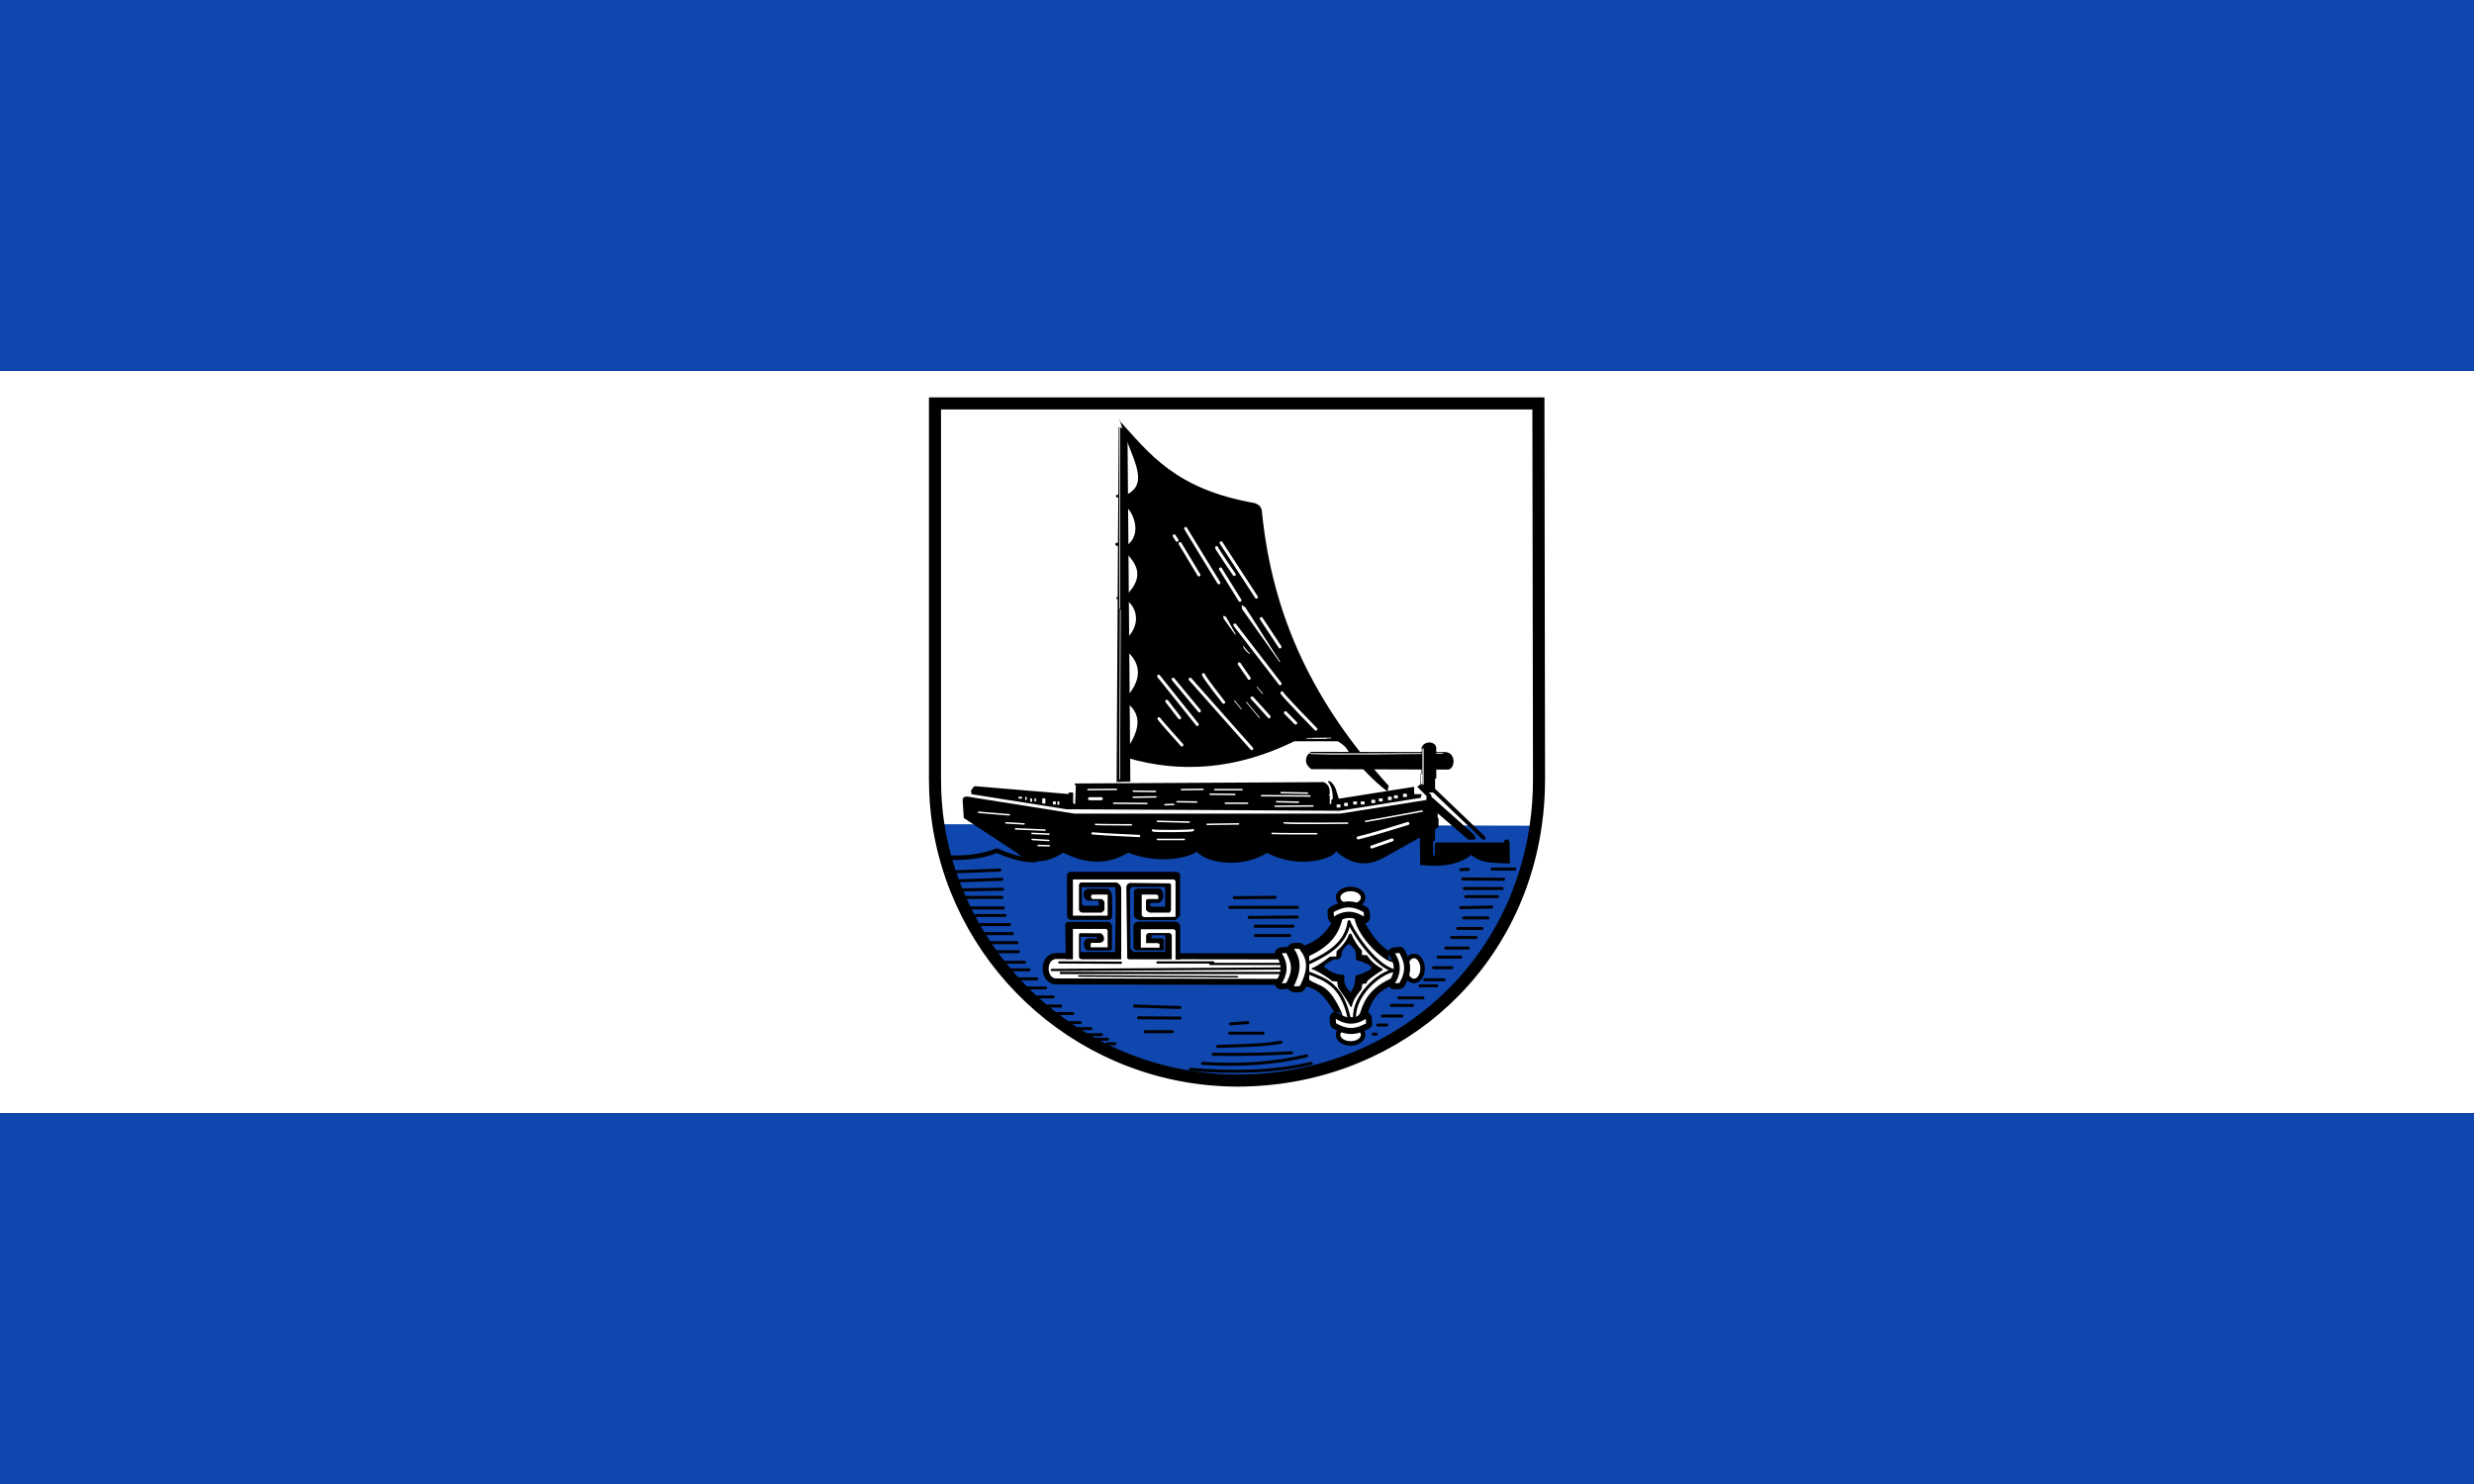 <?xml version="1.0" encoding="UTF-8" standalone="no"?>
<svg
   xmlns:dc="http://purl.org/dc/elements/1.1/"
   xmlns:cc="http://creativecommons.org/ns#"
   xmlns:rdf="http://www.w3.org/1999/02/22-rdf-syntax-ns#"
   xmlns:svg="http://www.w3.org/2000/svg"
   xmlns="http://www.w3.org/2000/svg"
   xmlns:sodipodi="http://sodipodi.sourceforge.net/DTD/sodipodi-0.dtd"
   xmlns:inkscape="http://www.inkscape.org/namespaces/inkscape"
   width="100%"
   height="100%"
   viewBox="0 0 1500 900"
   version="1.1"
   id="svg2"
   inkscape:version="0.48.4 r9939"
   sodipodi:docname="Flagg_Landkreis_Oosterholt.svg">
  <rect x="0" y="0" width="1500" height="900" fill="#808080" stroke="none"/>
  <defs
     id="defs27" />
  <sodipodi:namedview
     pagecolor="#ffffff"
     bordercolor="#666666"
     borderopacity="1"
     objecttolerance="10"
     gridtolerance="10"
     guidetolerance="10"
     inkscape:pageopacity="0"
     inkscape:pageshadow="2"
     inkscape:window-width="1280"
     inkscape:window-height="972"
     id="namedview25"
     showgrid="false"
     inkscape:zoom="0.45831697"
     inkscape:cx="581.09792"
     inkscape:cy="867.87878"
     inkscape:window-x="-4"
     inkscape:window-y="-4"
     inkscape:window-maximized="1"
     inkscape:current-layer="svg2" />
  <rect
     x="0"
     y="0"
     width="1500"
     height="225"
     id="rect4"
     style="fill:#0f47af;fill-opacity:1" />
  <rect
     x="0"
     y="225"
     width="1500"
     height="450"
     id="rect5"
     style="fill:#ffffff" />
  <rect
     x="0"
     y="675"
     width="1500"
     height="225"
     id="rect6"
     style="fill:#0f47af;fill-opacity:1" />
  <g
     id="g3220"
     transform="translate(123.767,758.907)">
    <path
       id="path4"
       d="m 809.348,-286.498 c 0,9.695 -0.64,19.208 -2.012,28.354 -13.08,90.551 -88.722,154.578 -181.103,154.578 -91.466,-0.366 -167.383,-67.502 -181.103,-155.492 -1.372,-8.964 -2.012,-18.11 -2.012,-27.44 v -227.751 h 365.864 z"
       inkscape:connector-curvature="0"
       style="fill:#ffffff" />
    <path
       id="path6"
       d="m 807.519,-258.144 c -13.08,90.551 -88.722,154.578 -181.103,154.578 -91.466,-0.366 -167.383,-67.502 -181.103,-155.492"
       inkscape:connector-curvature="0"
       style="fill:#0f47af;stroke:#000000;stroke-width:1.829" />
    <path
       id="path8"
       d="m 555.072,-504.279 c 6.403,22.501 19.665,38.416 3.476,45.733 v 7.043 c 3.018,0.457 11.799,16.007 0.457,23.69 v 4.116 c 5.214,6.037 12.348,13.72 -0.183,26.068 v 2.561 c 4.299,2.104 11.159,12.439 0.64,23.324 l 0.091,7.775 c 8.781,7.958 8.964,17.287 -0.366,27.897 l 0.183,3.384 c 10.702,8.049 6.311,18.293 0.64,27.257 l -0.457,6.128 c 32.379,9.421 65.856,7.317 101.527,-10.061 h 26.251 c 2.653,1.646 5.214,3.293 7.043,7.226 7.134,8.689 14.543,16.83 23.141,23.232 l 0.64,-3.476 c -44.818,-49.392 -70.429,-101.527 -76.832,-166.468 -0.366,-3.201 -2.378,-4.207 -4.299,-4.939 -48.477,-8.506 -63.935,-30.184 -82.319,-50.306"
       inkscape:connector-curvature="0" />
    <path
       id="path10"
       d="m 528.547,-282.84 h -0.64 v -0.915 l 150.919,-0.823 c 3.476,1.646 3.75,4.39 3.659,7.317 -1.189,0.366 -0.366,0.64 0,0.915 v 5.488 l 0.915,-0.915 v -1.829 l 0.915,-0.915 c 0,-4.482 -0.915,-7.775 -2.744,-10.061 0.183,-0.274 -0.823,-1.463 1.829,0 3.11,3.11 3.293,6.677 4.573,10.061 l 45.642,-7.226 0.091,4.482 h 4.573 c -0.274,0.823 -0.823,1.921 -0.457,2.195 l -49.392,7.866 -165.554,-0.915 -57.624,-9.147 -0.274,-2.104 c 0.732,-0.915 1.006,-2.287 2.47,-2.744 l 56.709,4.756 v -0.915 h 2.744 v 6.403 l 1.189,0.823 z"
       inkscape:connector-curvature="0" />
    <path
       id="path12"
       d="m 459.948,-272.778 c -0.457,-3.201 1.738,-3.384 4.573,-2.744 l 63.112,10.061 h 160.98 l 52.136,-8.232 7.134,6.311 v 4.573 h 0.549 v 5.488 l -31.098,17.379 c -9.512,5.762 -19.482,7.5 -31.098,-2.744 -0.183,3.293 -20.671,12.074 -41.8,1.006 -14.36,9.147 -35.672,7.043 -42.989,-1.006 2.561,0.457 -16.921,10.244 -41.16,0.915 -12.074,7.134 -24.513,7.409 -39.33,0 -12.348,7.5 -20.488,6.403 -28.354,0 l -32.013,-21.037 z"
       inkscape:connector-curvature="0" />
    <path
       id="path14"
       d="m 671.234,-302.962 c -4.024,2.195 -4.482,7.775 0.183,10.519 l 82.319,0.274 c 5.031,0.366 5.854,-11.525 -2.47,-10.61 z"
       inkscape:connector-curvature="0" />
    <g
       id="g16"
       transform="matrix(0.915,0,0,0.915,438.911,-547.634)">
      <path
         id="path18"
         d="m 269,377 c -3.5,9.2 -10.4,15.4 -20,19 l 1.5,26.9 c 10.6,2.6 14,10 18.6,16.9 l 22,2.2 c 2.3,-9.7 7.2,-15.7 14,-18.6 v -24 c -9.5,-6.8 -13.3,-14.6 -17.6,-22.3 z m 9.5,17.9 c 1,0 2.1,1.1 3.1,2.3 1.9,1.8 2,4 1.9,6.2 -0.6,2.2 1,2.5 2.9,2.7 l 5.2,2.2 c 1.5,0.9 2.3,1.5 2.2,2.2 -0.1,0.7 -1.3,1.5 -2.2,2.1 l -5.9,2.5 c -1.4,0.1 -2.8,0.1 -2.6,2.6 l -0.7,4.7 -2.2,4.3 c -1.5,-1.4 -3.1,-2.5 -3.9,-5.5 -0.9,-1.5 -0.4,-2.7 -0.5,-4 0.3,-2.3 -1.1,-2.2 -2.5,-2 -3.1,-0.9 -5.6,-0.8 -11,-5.4 -0.9,-0.2 5,-4.5 7.1,-4.8 2.5,0.2 4.6,-0.4 4.7,-4 -0.1,-1.2 0.7,-2.5 2.2,-4 0.8,-1 1.5,-2 2.3,-2"
         inkscape:connector-curvature="0" />
      <path
         id="path20"
         stroke-miterlimit="1.4"
         d="M 234,403 85,402.8 c -9.6,0 -9.3,16.8 0,16.8 l 150,0.3"
         inkscape:connector-curvature="0"
         style="fill:#ffffff;stroke:#000000;stroke-width:4;stroke-linecap:round;stroke-linejoin:round;stroke-miterlimit:1.4" />
      <path
         id="path22"
         d="m 94,347 h 71 c 0.9,0.6 2.3,0.5 2,3 v 26 l -3,3 h -24 c -1.3,-0.7 -2.9,-0.8 -3.6,-3 v -16 c 0.5,-1.3 1.2,-2.1 2.6,-2 h 14 c 1.8,-0.6 5.4,6.3 0.3,9.4 l -5.3,0.2 c -0.6,0.5 -2.3,0.8 0.1,2.4 h 9 v -13 h -22 c -0.5,0 -1,0.8 -1.3,2.4 l 0.3,38.6 2,2 h 21 v -11 h -9 v 2 h 7 c 1.7,0.4 1,2.6 1,4 0,1.7 1,4.2 -1,4 h -17 c -1,-0.4 -2.1,-0.4 -2,-3 v -13 c 0.1,-1.9 1.3,-2.7 3,-3 h 25 c 2.5,0.6 3.2,2.1 3,4 v 15 l 0.2,6 h -76 l -0.4,-22.9 c 0.2,-1.2 0.9,-1.9 2,-2 h 27 c 1.3,0.9 2.4,2.1 2,5 v 13 c -0.5,0.4 -0.3,1 -2,1 h -14 c -2,0.4 -4.8,-6.4 0,-8 h 6 v -1 h -10.8 v 10 h 22.8 c 0,0 1,-43 0,-43 h -22 v 11 c 0.6,1.2 1.5,1.5 2.3,1.3 h 9 l -0.2,-3.3 h -7 c -3.1,-0.5 -4.7,-6.8 0,-8 h 13 c 1.9,0.8 2.7,2.6 3,5 v 14 c -0.5,1.1 -1.3,1.7 -2.3,1.7 H 94.9 c -2.1,-0.1 -2.9,-1.3 -2.8,-3.2 L 92,349.2 c 0.4,-0.7 0.2,-1.7 2,-2"
         inkscape:connector-curvature="0" />
      <path
         id="path24"
         d="m 109,362 h 10 v 14 H 96 v -24 h 67 l 1,1 v 23.8 l -21,0.2 -1.4,-1 v -14 h 9.4 c 0.9,0.1 1.2,0.3 1.6,1 v 2 H 146 c -0.5,0 -1.5,0.3 -1.6,1 v 6 c 0.5,0.8 1,1.5 2.6,2 h 13 c 0.4,-0.6 0.9,-0.9 1,-2 v -16 c 0,-0.7 -0.1,-1.3 -1,-1.4 l -26,-0.3 c -1.2,0.2 -2.3,0.7 -2.6,2.7 l 0.6,46 c -0.3,1 0.2,1.6 1,2 h 28.5 v -16 c -0.2,-1.2 -1,-1 -1.5,-1.5 h -14 c -0.6,0.3 -1.1,0.6 -1.5,1.5 v 5.2 h 7.5 c 0.4,0.2 1.8,0.4 1.4,0.8 v 2.2 H 141 V 385 h 22 l 1,1 v 19 6 H 82 c -0.7,-2.1 -0.5,-4.2 2,-6 h 12 v -20.2 h 22 c 0.8,0.4 1.2,1.1 1,2.2 v 10 h -11 c -0.7,-0.5 -0.2,-1.9 0,-3 h 6 c 4.6,-1 2.2,-6.3 0.1,-6.3 L 101,387.6 c -0.4,0.2 -1,0 -1,1.4 v 14 c 0,1 0.4,1.8 2,2 h 26 v -47 c 0,-1.6 -0.9,-2.9 -3,-4 h -24 c -0.6,0.7 -1.2,1.4 -1,2 v 16 c 0.3,1.6 1.2,1.7 2,2 h 13 c 0.9,-0.6 1.5,-1.2 1.9,-1.8 V 367 c -0.6,-1.4 -1.3,-1.7 -2,-2 h -6 c -1.1,-0.9 -1.3,-2 0,-3.1"
         inkscape:connector-curvature="0"
         style="fill:#ffffff" />
      <g
         id="g26"
         stroke-miterlimit="1.4"
         style="stroke:#000000;stroke-linecap:round;stroke-linejoin:round;stroke-miterlimit:1.4">
        <g
           id="g28"
           style="fill:none">
          <g
             id="g30"
             style="stroke-width:1.5">
            <path
               id="path32"
               d="m 87,407 40.8,0.2"
               inkscape:connector-curvature="0" />
            <path
               id="path34"
               d="m 152,407 h 37"
               inkscape:connector-curvature="0" />
            <path
               id="path36"
               d="m 187,408 h 49"
               inkscape:connector-curvature="0" />
            <path
               id="path38"
               d="m 82,412 154,-1"
               inkscape:connector-curvature="0" />
            <path
               id="path40"
               d="m 88,414 c 49,0 98,0 147,0"
               inkscape:connector-curvature="0" />
          </g>
          <path
             id="path42"
             d="m 100,416 105,0.5"
             inkscape:connector-curvature="0" />
        </g>
        <g
           id="g44"
           style="fill:#ffffff">
          <g
             id="g46"
             style="stroke-width:4">
            <path
               id="path48"
               d="m 243,396 h 3 c 1.5,0 1.9,1.4 2.7,2.4 5.7,7.5 4.2,15.7 0,24 -0.6,1.2 -1.2,2.4 -2.7,2.4 h -3 c -1.5,0 -3.4,-1.2 -2.7,-2.4 4.2,-8 6.1,-16 0,-24 -0.8,-1.1 1.2,-2.4 2.7,-2.4 z"
               inkscape:connector-curvature="0" />
            <path
               id="path50"
               d="m 234,399 3.6,-0.3 c 1.1,-0.1 1.5,1 2,2 2.5,5 4.9,10.9 0,19.9 -0.5,1 -0.9,1.9 -2,2 l -3.6,0.3 c -1.1,0.1 -2.6,-1.1 -2,-2 4.1,-6 5.4,-12.5 0,-19.9 -0.7,-0.9 0.9,-1.9 2,-2 z"
               inkscape:connector-curvature="0" />
          </g>
          <path
             id="path52"
             d="m 279,377 c -2.2,0.1 -4.5,0.6 -5,1.4 -2.1,8.2 -6.4,16.9 -21.9,24 v 16.3 c 6.9,5.3 12.6,1.7 21.6,22 0,4.7 10.9,6.2 13.3,-0.6 2.6,-9 8,-17 21.4,-22.6 4.5,-6.7 2.1,-8.9 0,-11.2 -4.9,0.5 -22.4,-14.7 -25.3,-28.4 0.1,-1 -1.9,-1.3 -4.1,-1.3 z m -0.3,13 c 1.3,-3.3 1.7,-0.9 2.2,0.3 1.6,3 3.2,6 6.1,9 v 3.2 l 3.6,0.2 c 2.8,4.3 6.4,6.9 10.2,9 -6,3.8 -10.7,7 -10.7,8.8 l -2.7,0.3 -0.7,3.9 c -2.9,3.4 -5.5,7 -6.4,11.3 -2.6,-5.2 -6,-9.2 -8.1,-12.6 l -0.7,-4.2 -3.5,-0.3 c -5.1,-4.2 -12.2,-7.8 -13.3,-7.8 2.4,-0.2 11.7,-7.4 11.7,-7.4 l 4.6,-0.2 0.2,-3.7 c 3.3,-2.9 5.9,-6.1 7.6,-9.6 z"
             inkscape:connector-curvature="0" />
        </g>
        <path
           id="path54"
           d="m 253,407 c 13.2,-6.3 24,-13 26,-27 0.3,2.8 15.4,28.4 29.6,32.4 -9,1.2 -26.9,16 -26,32 l -3.5,-0.2 c -4.9,-22.6 -16,-25.8 -26.3,-30"
           inkscape:connector-curvature="0"
           style="fill:none;stroke-width:2" />
        <g
           id="g56"
           style="fill:#ffffff">
          <ellipse
             d="m 419.3,-322 c 0,3.148 -3.716,5.7 -8.3,5.7 -4.584,0 -8.3,-2.552 -8.3,-5.7 0,-3.148 3.716,-5.7 8.3,-5.7 4.584,0 8.3,2.552 8.3,5.7 z"
             id="ellipse58"
             transform="matrix(0,1,-1,0,0,0)"
             ry="5.7"
             rx="8.3"
             cy="-322"
             cx="411"
             sodipodi:cx="411"
             sodipodi:cy="-322"
             sodipodi:rx="8.3000002"
             sodipodi:ry="5.6999998"
             style="stroke-width:3" />
          <path
             id="path60"
             d="m 309,399 3.6,-0.3 c 1.1,-0.1 1.5,1 2,2 2.5,5 4.9,10.9 0,19.9 -0.5,1 -0.9,1.9 -2,2 l -3.6,0.3 c -1.1,0.1 -2.6,-1.1 -2,-2 4.1,-6 5.4,-12.5 0,-19.9 -0.7,-0.9 0.9,-1.9 2,-2 z"
             inkscape:connector-curvature="0"
             style="stroke-width:4" />
          <ellipse
             d="m 288.3,455 c 0,3.148 -3.716,5.7 -8.3,5.7 -4.584,0 -8.3,-2.552 -8.3,-5.7 0,-3.148 3.716,-5.7 8.3,-5.7 4.584,0 8.3,2.552 8.3,5.7 z"
             id="ellipse62"
             cx="280"
             cy="455"
             rx="8.3"
             ry="5.7"
             sodipodi:cx="280"
             sodipodi:cy="455"
             sodipodi:rx="8.3000002"
             sodipodi:ry="5.6999998"
             style="stroke-width:3" />
          <path
             id="path64"
             d="m 292,444 0.3,3.6 c 0.1,1.1 -1,1.5 -2,2 -5,2.5 -10.9,4.9 -19.9,0 -1,-0.5 -1.9,-0.9 -2,-2 l -0.3,-3.6 c -0.1,-1.1 1.1,-2.6 2,-2 6,4.1 12.5,5.4 19.9,0 0.9,-0.7 1.9,0.9 2,2 z"
             inkscape:connector-curvature="0"
             style="stroke-width:4" />
          <ellipse
             d="m 288.3,364 c 0,3.148 -3.716,5.7 -8.3,5.7 -4.584,0 -8.3,-2.552 -8.3,-5.7 0,-3.148 3.716,-5.7 8.3,-5.7 4.584,0 8.3,2.552 8.3,5.7 z"
             id="ellipse66"
             ry="5.7"
             rx="8.3"
             cy="364"
             cx="280"
             sodipodi:cx="280"
             sodipodi:cy="364"
             sodipodi:rx="8.3000002"
             sodipodi:ry="5.6999998"
             style="stroke-width:3" />
          <path
             id="path68"
             d="m 267,377 -0.3,-3.6 c -0.1,-1.1 1,-1.5 2,-2 5,-2.5 10.9,-4.9 19.9,0 1,0.5 1.9,0.9 2,2 l 0.3,3.6 c 0.1,1.1 -1.1,2.6 -2,2 -6,-4.1 -12.5,-5.4 -19.9,0 -0.9,0.7 -1.9,-0.9 -2,-2 z"
             inkscape:connector-curvature="0"
             style="stroke-width:4" />
        </g>
      </g>
    </g>
    <g
       id="g70"
       stroke-miterlimit="1.4"
       style="fill:#ffffff;stroke:#ffffff;stroke-linecap:round;stroke-linejoin:round;stroke-miterlimit:1.4"
       transform="matrix(0.915,0,0,0.915,438.911,-519.737)">
      <path
         id="path72"
         d="m 33.5,277 20.3,1.7"
         inkscape:connector-curvature="0" />
      <path
         id="path74"
         d="m 51.6,284 12,0.7"
         inkscape:connector-curvature="0" />
      <path
         id="path76"
         d="m 58,288 19.5,0.8"
         inkscape:connector-curvature="0" />
      <path
         id="path78"
         d="m 68.9,291 11.2,0.5"
         inkscape:connector-curvature="0" />
      <path
         id="path80"
         d="m 69,295 11,0.7"
         inkscape:connector-curvature="0" />
      <path
         id="path82"
         d="m 73,299 7.3,0.2"
         inkscape:connector-curvature="0" />
      <path
         id="path84"
         d="m 111,285 c 0.8,0.3 23.7,0.3 23.7,0.3"
         inkscape:connector-curvature="0" />
      <path
         id="path86"
         d="m 109,291 c 12,1 20.5,1.1 30.8,1.7"
         inkscape:connector-curvature="0"
         style="stroke-width:1.5" />
      <path
         id="path88"
         d="m 152,283 21,0.5"
         inkscape:connector-curvature="0" />
      <path
         id="path90"
         d="m 149,289 c 0.8,0.7 26.4,0.5 26.6,-0.2"
         inkscape:connector-curvature="0"
         style="stroke-width:1.5" />
      <path
         id="path92"
         d="m 152,295 h 17.8"
         inkscape:connector-curvature="0" />
      <path
         id="path94"
         d="m 185,285 20.7,-0.3"
         inkscape:connector-curvature="0" />
      <path
         id="path96"
         d="m 228,291 c 2.5,0.3 29.5,0.2 29.5,0.2"
         inkscape:connector-curvature="0" />
      <path
         id="path98"
         d="m 236,284 c 3.7,0.7 42,0.2 42,0.2"
         inkscape:connector-curvature="0" />
      <path
         id="path100"
         d="m 290,283 c 0.8,0 37.4,-6.8 37.4,-6.8"
         inkscape:connector-curvature="0" />
      <g
         id="g102"
         style="stroke-width:2">
        <path
           id="path104"
           d="m 285,294 c 9.2,-2.2 21.7,-6.1 33,-9.6"
           inkscape:connector-curvature="0" />
        <path
           id="path106"
           d="m 294,300 13.5,-4.7"
           inkscape:connector-curvature="0" />
      </g>
      <path
         id="path108"
         d="m 106,262 c 0.8,0 18.8,-0.2 18.8,-0.2"
         inkscape:connector-curvature="0" />
      <path
         id="path110"
         d="m 107,268 h 7.8"
         inkscape:connector-curvature="0"
         style="stroke-width:2" />
      <path
         id="path112"
         d="m 136,263 14.7,0.2"
         inkscape:connector-curvature="0" />
      <path
         id="path114"
         d="m 123,271 22,0.2"
         inkscape:connector-curvature="0" />
      <path
         id="path116"
         d="m 136,267 15,-0.2"
         inkscape:connector-curvature="0" />
      <path
         id="path118"
         d="m 168,262 14.2,-0.2"
         inkscape:connector-curvature="0" />
      <path
         id="path120"
         d="m 165,270 13,0.2"
         inkscape:connector-curvature="0" />
      <path
         id="path122"
         d="m 157,272 5.8,-0.2"
         inkscape:connector-curvature="0" />
      <path
         id="path124"
         d="m 190,262 h 18"
         inkscape:connector-curvature="0" />
      <path
         id="path126"
         d="m 187,265 16.3,0.2"
         inkscape:connector-curvature="0" />
      <path
         id="path128"
         d="m 197,271 h 14.7"
         inkscape:connector-curvature="0" />
      <path
         id="path130"
         d="m 234,264 17.4,0.3"
         inkscape:connector-curvature="0" />
      <path
         id="path132"
         d="m 221,266 32,0.2"
         inkscape:connector-curvature="0" />
      <path
         id="path134"
         d="m 231,270 14.4,0.3"
         inkscape:connector-curvature="0" />
      <path
         id="path136"
         d="m 230,273 25,-0.2"
         inkscape:connector-curvature="0" />
      <g
         id="g138"
         style="stroke-width:0.5">
        <path
           id="path140"
           d="m 208,140 c 0.2,0.4 0.2,1.9 0.4,2.3 4.8,7 19.8,27.7 24.6,34.8 -4.8,-7 -18.3,-28.8 -23,-35.8 -0.2,-0.4 -1.7,-0.9 -2,-1.2 z"
           inkscape:connector-curvature="0" />
        <path
           id="path142"
           d="m 196,147 c 0.1,0.2 -0.1,1.1 0,1.3 1.4,2.2 6.2,8.5 7.6,10.7 -1.4,-2.2 -5,-9.2 -6.4,-11.4 -0.1,-0.2 -1.1,-0.4 -1.2,-0.6 z"
           inkscape:connector-curvature="0" />
      </g>
      <path
         id="path144"
         d="m 153,215 c 0.7,1.2 15.2,17.4 15.2,17.4 m -10,-29 8.5,11 m -13.9,-27.6 25.6,32 m -16,-30 17.4,21 m -6.1,-21 40.8,46 m -32,-49 c 0.7,2.2 13.4,18.3 13.4,18.3 m 18.8,-2.9 c 1.9,2 11.3,12.5 11.3,12.5 m 10.8,-2.7 6.8,6.9 m -9.1,-20 c 1.9,3 22.5,24 22.5,24 m -53.7,-69 30,38.9 m -20.5,-3.6 -6.6,-9.6 m 14.6,-30 12.4,18.8 m -39,-69 23.4,36 m -26.4,-32.8 c 0,0.7 11.7,17.8 11.7,17.8 m -9.1,-3.7 c 0.5,0.7 12.9,20.8 12.9,20.8 m -36,-47.6 c 0.3,0.7 22,36 22,36 m -25.7,-26 12.5,20.8 m -16.4,-25.9 1.9,2.9 -0.3,-0.3"
         inkscape:connector-curvature="0"
         style="stroke-width:2" />
      <g
         id="g146"
         style="stroke-width:0.5">
        <path
           id="path148"
           d="m 203,203 4.5,5.5"
           inkscape:connector-curvature="0" />
        <path
           id="path150"
           d="m 211,204 8.6,10.3"
           inkscape:connector-curvature="0" />
        <path
           id="path152"
           d="m 218,194 3.6,4.3"
           inkscape:connector-curvature="0" />
        <path
           id="path154"
           d="m 209,167 c 1.2,3.1 4.1,4.8 4.1,4.8"
           inkscape:connector-curvature="0" />
        <path
           id="path156"
           d="m 253,238 c 1.2,1 88,0 88,0"
           inkscape:connector-curvature="0" />
        <path
           id="path158"
           d="m 251,228 16,-0.2"
           inkscape:connector-curvature="0" />
        <path
           id="path160"
           d="m 271,272 h 2 v 1.6 h -2 z"
           inkscape:connector-curvature="0" />
        <path
           id="path162"
           d="m 276,271 h 2 v 1.6 h -2 z"
           inkscape:connector-curvature="0" />
        <path
           id="path164"
           d="m 282,270 h 2 v 1.6 h -2 z"
           inkscape:connector-curvature="0" />
        <path
           id="path166"
           d="m 287,270 h 2 v 1.6 h -2 z"
           inkscape:connector-curvature="0" />
        <path
           id="path168"
           d="m 294,269 h 2 v 1.6 h -2 z"
           inkscape:connector-curvature="0" />
        <path
           id="path170"
           d="m 299,268 h 2 v 1.6 h -2 z"
           inkscape:connector-curvature="0" />
        <path
           id="path172"
           d="m 305,267 h 2 v 1.6 h -2 z"
           inkscape:connector-curvature="0" />
        <path
           id="path174"
           d="m 309,266 h 2 v 1.6 h -2 z"
           inkscape:connector-curvature="0" />
        <path
           id="path176"
           d="m 315,265 h 2 v 1.6 h -2 z"
           inkscape:connector-curvature="0" />
        <path
           id="path178"
           d="m 76,268 h 1.5 v 3 H 76 z"
           inkscape:connector-curvature="0" />
        <path
           id="path180"
           d="m 83,270 h 1.4 v 1.6 H 83 z"
           inkscape:connector-curvature="0" />
        <path
           id="path182"
           d="m 86,270 h 0.7 v 1.8 H 86 z"
           inkscape:connector-curvature="0" />
        <path
           id="path184"
           d="m 67.9,268 h 0.7 v 1.8 h -0.7 z"
           inkscape:connector-curvature="0" />
        <path
           id="path186"
           d="m 267,-62 h 0.7 v 1.8 H 267 z"
           transform="matrix(0,1,-1,0,0,0)"
           inkscape:connector-curvature="0" />
        <path
           id="path188"
           d="m 70.8,268 h 0.4 v 1.6 h -0.4 z"
           inkscape:connector-curvature="0" />
        <path
           id="path190"
           d="m 64.7,267 h 0.4 v 1.6 h -0.4 z"
           inkscape:connector-curvature="0" />
      </g>
    </g>
    <path
       id="path192"
       d="m 737.09,-253.571 0.183,19.208 c 13.446,1.555 23.781,-0.274 31.007,-6.037 6.768,5.762 15.275,4.665 23.415,5.214 l -0.183,-12.439 c 0,-4.207 -4.756,-1.189 -3.201,-0.366 h -41.16 c -0.549,0.183 -1.006,0.274 -1.006,1.281 v 6.586 c -0.274,0.091 -0.457,0.183 -1.006,0 v -8.506 l 1.006,-0.274 0.366,-9.147 z"
       inkscape:connector-curvature="0" />
    <path
       id="path194"
       d="m 738.005,-304.792 c 1.006,-5.488 9.512,-4.756 9.055,0.091 v 17.836 l -0.732,0.183 v 8.506 l -4.665,-0.183 -4.299,-4.299 0.183,-7.134 h 0.549 l 0.183,-15"
       inkscape:connector-curvature="0" />
    <g
       id="g196"
       stroke-miterlimit="1.4"
       style="fill:none;stroke:#ffffff;stroke-linecap:round;stroke-linejoin:round;stroke-miterlimit:1.4"
       transform="matrix(0.915,0,0,0.915,438.911,-519.737)">
      <path
         id="path198"
         d="m 328,235 v 23.4"
         inkscape:connector-curvature="0"
         style="stroke-width:0.8" />
      <path
         id="path200"
         d="m 327,252 v 5.9"
         inkscape:connector-curvature="0" />
    </g>
    <path
       id="path202"
       d="m 776.42,-251.741 c 0.823,0.823 0.732,3.018 -1.555,1.738 l -31.464,-30.001 1.646,-1.738 z"
       inkscape:connector-curvature="0" />
    <path
       id="path204"
       d="m 770.018,-252.656 c 2.835,3.75 -1.555,3.018 -3.75,2.835 l -25.428,-21.952 0.366,-4.299 -5.671,-5.671 1.555,-1.281 6.768,5.945 0.366,1.463 z"
       inkscape:connector-curvature="0" />
    <path
       id="path206"
       d="m 553.243,-284.669 8.323,-0.183 -1.738,-213.116 -5.305,-2.012 -0.274,41.16 c -0.732,-0.64 -2.835,1.463 0,1.646 l -0.183,27.44 c -3.018,-0.183 -1.189,2.653 0,1.738 l -0.183,31.098 c -1.098,0 -0.915,1.646 0,1.281 z"
       inkscape:connector-curvature="0" />
    <g
       id="g208"
       stroke-miterlimit="1.4"
       style="stroke-linecap:round;stroke-linejoin:round;stroke-miterlimit:1.4"
       transform="matrix(0.915,0,0,0.915,438.911,-519.737)">
      <g
         id="g210"
         style="fill:none">
        <g
           id="g212"
           style="stroke:#ffffff;stroke-width:0.5">
          <path
             id="path214"
             d="m 127,255 0.4,-112 h -0.1"
             inkscape:connector-curvature="0" />
          <path
             id="path216"
             d="M 127,142 127.1,22"
             inkscape:connector-curvature="0" />
        </g>
        <path
           id="path218"
           d="m 295,424 h 2 m 1,-6 h 6 m -3,-6 h 13 m -7,-7 h 14 m -9,-5 c 5.4,0 10.7,0 16,0 m -2,-8 h 11 m -8,-4 h 13 m -7,-8 h 12 m -9,-7 h 15 m -10,-6 h 15 m -11,-7 h 16 m -12,-6 h 16 m -12,-7 h 16 m -18,-6.8 20.5,-0.4 m -17.2,-6.9 h 21 m -21.9,-5.4 h 25 m -26,-6.3 27,0.2 m -7.6,-6.8 h 15 m -35.7,0.4 4.9,-0.2 m -141,43.9 h 22.6 m -22.8,-6.2 h 25 m -29,-5.8 31.9,-0.3 M 199.9,340 h 45 m -42,-6.4 27,-0.2 m -56,114 c 29,2.4 56,1.7 80,-4 m -72,0 c 25,1.7 48,0 69,-5 m -62,-1 c 18,0.3 35.6,0 52,-1 m -49,-4.2 c 14,-0.6 28,-0.4 42,-2.8 m -34,-6 h 22 m -21.4,-6.2 11.4,-0.8 m -68,6 h 18 m -22.4,-9.2 27.4,0.2 m -30,-8 30,1 m -48,24 h 5 m -14,-3 h 9 m -16,-3 h 12 m -18,-4 h 11 m -17,-4 h 10 m -18,-6 h 13 m -20,-5 h 12 m -18,-6 h 13 m -19,-6 h 14 m -19,-6 h 13 m -20,-6 h 15 m -17,-5 h 14 m -22,-7 h 18 m -1,-6 h -18 m -4,-6 h 19 m -21,-6 h 19 m -22,-6 h 19 m -23,-5 c 1,0 22,0 22,0 m -25,-7 h 24 m -26,-5 c 0.5,0 26.4,-0.4 26.4,-0.4 m -28.4,-5.6 28,-1 m -30,-5 28.6,-1.1"
           inkscape:connector-curvature="0"
           style="stroke:#000000;stroke-width:2" />
      </g>
      <path
         id="path220"
         d="m 255,228 h 8.9"
         inkscape:connector-curvature="0"
         style="fill:#ffffff;stroke:#ffffff;stroke-width:0.5" />
      <path
         id="path222"
         d="m 10.7,307 c 13.7,0.6 25.3,-0.6 34.8,-4.6 7.8,3.3 16,6.3 25.5,6.3"
         inkscape:connector-curvature="0"
         style="fill:none;stroke:#000000;stroke-width:3" />
    </g>
    <path
       id="path224"
       d="m 809.348,-286.498 c 0,9.695 -0.64,19.208 -2.012,28.354 -13.08,90.551 -88.722,154.578 -181.103,154.578 -91.466,-0.366 -167.383,-67.502 -181.103,-155.492 -1.372,-8.964 -2.012,-18.11 -2.012,-27.44 v -227.751 h 365.864 z"
       inkscape:connector-curvature="0"
       style="fill:none;stroke:#000000;stroke-width:7.317" />
  </g>
</svg>

